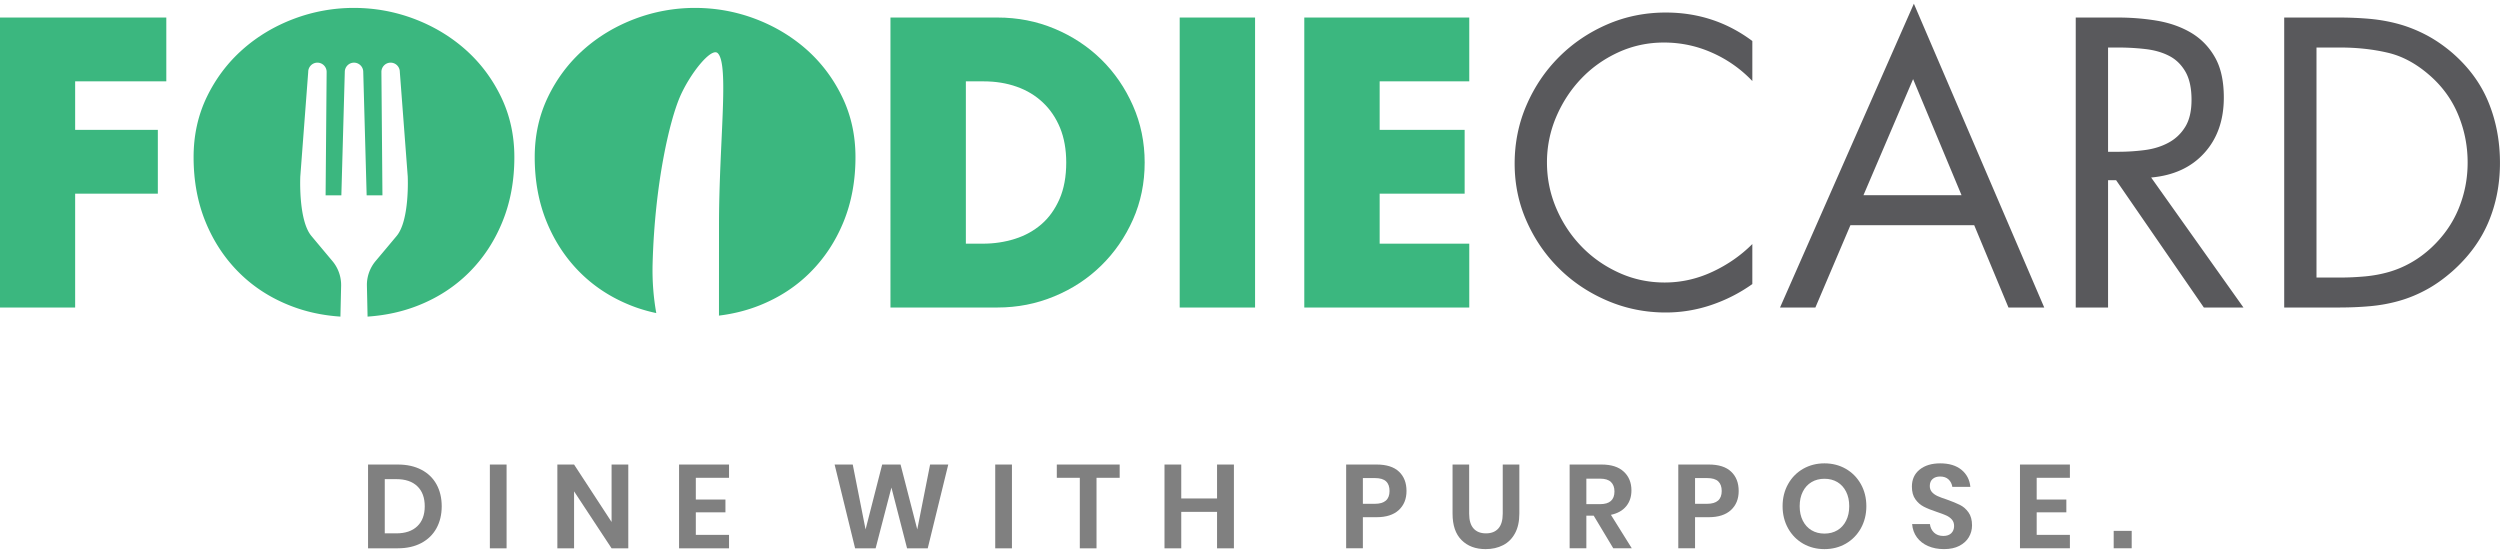 <svg xmlns="http://www.w3.org/2000/svg" viewBox="0 0 676 148" width="300" height="66"><style>.shp0{fill:#3bb77f}.shp1{fill:#59595c}.shp2{fill:gray}</style><g id="Layer"><path id="Layer" class="shp0" d="M20.32 21.64v13.11h22.36v17.26H20.32v30.78H-.06V4.38h45.03v17.26H20.32z"/><path id="Layer" fill-rule="evenodd" class="shp0" d="M269.69 4.38c5.48 0 10.63 1 15.45 3.02 4.81 2.01 9.02 4.78 12.63 8.31 3.61 3.54 6.46 7.7 8.58 12.49 2.11 4.78 3.17 9.91 3.17 15.38 0 5.55-1.06 10.7-3.17 15.45-2.12 4.75-4.97 8.89-8.58 12.42-3.61 3.54-7.83 6.32-12.69 8.32-4.85 2.02-9.98 3.02-15.39 3.02h-28.91V4.38h28.91zm-3.95 61.15c3.05 0 5.94-.43 8.69-1.3 2.73-.86 5.12-2.18 7.17-3.95s3.67-4.04 4.89-6.81c1.21-2.77 1.82-6.07 1.82-9.88 0-3.54-.56-6.66-1.66-9.36-1.12-2.71-2.66-4.99-4.64-6.86-1.97-1.87-4.32-3.3-7.06-4.27-2.75-.98-5.74-1.46-9-1.46h-4.78v43.89h4.57z"/><path id="Layer" class="shp0" d="M339.37 82.79h-20.38V4.38h20.38v78.41zm33.69-61.15v13.11h22.98v17.26h-22.98v13.52h24.23v17.26h-44.61V4.38h44.61v17.26h-24.23z"/><path id="Layer" class="shp1" d="M473.83 21.55a33.813 33.813 0 00-10.87-7.65c-4.12-1.84-8.47-2.76-13.05-2.76-4.36 0-8.47.89-12.32 2.65-3.85 1.77-7.2 4.14-10.04 7.13-2.84 2.97-5.09 6.43-6.76 10.34a31.301 31.301 0 00-2.49 12.33c0 4.3.83 8.4 2.49 12.32 1.67 3.92 3.94 7.37 6.82 10.35 2.87 2.98 6.25 5.35 10.14 7.12 3.88 1.77 8 2.65 12.37 2.65 4.43 0 8.72-.95 12.84-2.86 4.13-1.91 7.75-4.42 10.87-7.54v10.82c-3.4 2.42-7.1 4.31-11.13 5.67a38.299 38.299 0 01-12.27 2.02c-5.55 0-10.8-1.06-15.75-3.17-4.96-2.11-9.3-4.99-13-8.63-3.71-3.64-6.66-7.9-8.84-12.79-2.19-4.89-3.28-10.11-3.28-15.65 0-5.61 1.07-10.9 3.22-15.86 2.15-4.96 5.08-9.29 8.79-13 3.71-3.71 8.05-6.64 13-8.79 4.96-2.15 10.25-3.22 15.86-3.22 8.74 0 16.54 2.57 23.4 7.7v10.82z"/><path id="Layer" fill-rule="evenodd" class="shp1" d="M490.88 82.79h-9.56L517.51.64l35.25 82.15h-9.67l-9.26-22.25h-33.48l-9.47 22.25zm13-30.37h26.52l-13.1-31.39-13.42 31.39zm57.4 30.37V4.38h11.34c3.75 0 7.33.3 10.77.88 3.43.6 6.48 1.69 9.15 3.28 2.66 1.6 4.8 3.79 6.39 6.6 1.6 2.81 2.39 6.44 2.39 10.87 0 6.11-1.75 11.1-5.25 14.97-3.5 3.89-8.3 6.11-14.4 6.66l24.96 35.15h-10.71L572.2 48.37h-2.18v34.42h-8.74zm11.45-42.11c2.5 0 4.91-.16 7.27-.47 2.36-.31 4.48-.97 6.35-1.98 1.87-1 3.38-2.42 4.52-4.26 1.15-1.84 1.72-4.29 1.72-7.34 0-3.18-.56-5.73-1.67-7.64-1.11-1.9-2.58-3.33-4.42-4.26-1.83-.94-3.95-1.54-6.34-1.82a64.92 64.92 0 00-7.54-.42h-2.6v28.19h2.71zm59.69-36.3c2.91 0 5.71.12 8.42.36 2.7.25 5.3.72 7.8 1.41s4.94 1.67 7.33 2.91c2.39 1.25 4.73 2.84 7.02 4.78 4.51 3.89 7.8 8.35 9.88 13.42 2.08 5.06 3.12 10.54 3.12 16.43 0 5.75-1.04 11.09-3.12 16.02-2.08 4.92-5.31 9.32-9.67 13.21-2.36 2.08-4.72 3.76-7.07 5.03-2.36 1.29-4.8 2.3-7.33 3.02-2.54.73-5.17 1.21-7.91 1.46s-5.63.36-8.68.36h-14.56V4.38h14.77zm7.17 69.99c2.22-.21 4.35-.61 6.4-1.2 2.04-.59 4.02-1.42 5.92-2.5 1.91-1.07 3.77-2.43 5.57-4.1 3.26-3.06 5.7-6.55 7.33-10.5 1.63-3.96 2.44-8.11 2.44-12.48 0-4.51-.85-8.81-2.55-12.9-1.69-4.09-4.24-7.62-7.64-10.61-3.61-3.18-7.4-5.25-11.39-6.18-3.99-.94-8.3-1.41-12.94-1.41h-6.35v62.2h6.35c2.35 0 4.64-.12 6.86-.32z"/><path id="Layer" fill-rule="evenodd" class="shp0" d="M135.49 25.85c2.39 4.96 3.59 10.39 3.59 16.27 0 6.39-1.07 12.21-3.23 17.49-2.14 5.26-5.14 9.82-8.99 13.67-3.85 3.84-8.42 6.83-13.73 8.94-4.25 1.69-8.83 2.7-13.74 3.03-.07-3.34-.13-6.25-.18-8.37-.05-2.42.79-4.78 2.34-6.64 1.63-1.93 3.81-4.53 5.71-6.81 3.56-4.27 2.99-16.08 2.99-16.08l-2.14-28.27c0-1.37-1.11-2.5-2.49-2.5-1.37 0-2.49 1.13-2.49 2.5l.28 33.38h-4.27l-.92-33.38c0-1.37-1.12-2.5-2.5-2.5-1.37 0-2.49 1.13-2.49 2.5l-.93 33.38h-4.26l.28-33.38c0-1.37-1.12-2.5-2.49-2.5-1.38 0-2.49 1.13-2.49 2.5L81.2 47.35s-.57 11.81 2.99 16.08c1.9 2.28 4.08 4.88 5.7 6.81 1.56 1.86 2.39 4.22 2.35 6.64-.05 2.12-.11 5.03-.19 8.37-4.91-.32-9.49-1.33-13.75-3.03-5.31-2.11-9.88-5.09-13.73-8.94-3.85-3.85-6.85-8.41-9-13.67-2.15-5.27-3.22-11.1-3.22-17.48 0-5.9 1.19-11.32 3.58-16.28 2.4-4.95 5.61-9.22 9.63-12.79 4.02-3.57 8.65-6.34 13.88-8.32a45.814 45.814 0 0116.27-2.96c5.62 0 11.05.99 16.28 2.96 5.23 1.98 9.86 4.76 13.88 8.32 4.02 3.57 7.23 7.84 9.62 12.79zm-43.44 59.4zm7.34 0c-.59.04-1.16.08-1.76.1.6-.02 1.18-.06 1.76-.1zm128.34-59.4c2.4 4.96 3.59 10.39 3.59 16.28 0 6.38-1.07 12.21-3.22 17.48-2.15 5.26-5.15 9.82-9 13.67-3.84 3.85-8.42 6.83-13.72 8.94-3.44 1.37-7.11 2.29-10.97 2.76 0-7.59.01-15.97.01-24.43 0-22.46 2.8-43.39-.33-46.52-1.72-1.72-7.55 5.54-10.27 11.88-2.72 6.35-6.75 23.16-7.35 44.9-.14 4.92.27 9.48.99 13.49-2.39-.51-4.7-1.19-6.92-2.08-5.3-2.11-9.88-5.09-13.73-8.94-3.85-3.85-6.85-8.41-9-13.67-2.15-5.27-3.22-11.1-3.22-17.48 0-5.9 1.2-11.32 3.59-16.28 2.39-4.95 5.6-9.22 9.62-12.79 4.02-3.57 8.65-6.34 13.88-8.32a45.814 45.814 0 0116.27-2.96c5.62 0 11.05.99 16.28 2.96 5.23 1.98 9.86 4.76 13.89 8.32 4.01 3.57 7.22 7.84 9.61 12.79zm-33.32 59.14c-.11.02-.23.02-.35.04.12-.02.24-.03.35-.05v.01zm-.35.04z"/></g><g id="Layer"><path id="Layer" fill-rule="evenodd" class="shp2" d="M118.02 142.48c-.94 1.71-2.3 3.04-4.09 3.99-1.78.95-3.9 1.43-6.36 1.43h-8.05v-22.65h8.05c2.46 0 4.58.47 6.36 1.4 1.79.93 3.15 2.24 4.09 3.94.94 1.7 1.42 3.69 1.42 5.95 0 2.25-.48 4.22-1.42 5.94zm-5.18-.55c1.34-1.28 2.01-3.08 2.01-5.39 0-2.33-.67-4.14-2.01-5.42-1.33-1.28-3.22-1.92-5.66-1.92h-3.14v14.66h3.14c2.44 0 4.33-.65 5.66-1.93z"/><path id="Layer" class="shp2" d="M136.98 125.25v22.65h-4.52v-22.65h4.52zm32.91 22.65h-4.52l-10.14-15.4v15.4h-4.52v-22.65h4.52l10.14 15.53v-15.53h4.52v22.65zm18.26-19.06v5.87h8.01v3.47h-8.01v6.09h8.98v3.63h-13.51v-22.65h13.51v3.59h-8.98zm68.26-3.59l-5.55 22.65h-5.59l-4.23-16.43-4.27 16.43h-5.55l-5.54-22.65h4.9l3.47 17.55 4.49-17.55h4.97l4.52 17.55 3.47-17.55h4.91zm17.22 0v22.65h-4.52v-22.65h4.52zm29.13 0v3.59h-6.26v19.06h-4.52v-19.06h-6.22v-3.59h17zm30.89 0v22.65h-4.56v-9.85h-9.68v9.85h-4.53v-22.65h4.53v9.17h9.68v-9.17h4.56z"/><path id="Layer" fill-rule="evenodd" class="shp2" d="M368.52 139.49v8.41H364v-22.65h8.24c2.67 0 4.69.64 6.05 1.93 1.35 1.28 2.03 3.02 2.03 5.22 0 2.16-.7 3.88-2.1 5.17-1.4 1.28-3.39 1.92-5.98 1.92h-3.72zm7.21-7.09c0-1.13-.3-2-.93-2.59-.62-.6-1.63-.9-3.04-.9h-3.24v6.96h3.24c2.65 0 3.97-1.16 3.97-3.47z"/><path id="Layer" class="shp2" d="M397.26 125.25v13.28c0 1.77.39 3.11 1.17 3.99.78.89 1.91 1.34 3.38 1.34 1.46 0 2.58-.45 3.36-1.34.78-.88 1.17-2.21 1.17-3.99v-13.28h4.49v13.28c0 2.1-.39 3.87-1.17 5.31-.78 1.44-1.86 2.52-3.24 3.22-1.38.71-2.95 1.06-4.7 1.06-2.72 0-4.89-.81-6.51-2.44-1.63-1.62-2.44-4-2.44-7.15v-13.28h4.49z"/><path id="Layer" fill-rule="evenodd" class="shp2" d="M430.94 139.08h-1.99v8.82h-4.52v-22.65h8.63c2.63 0 4.63.64 6.01 1.93 1.38 1.28 2.07 2.97 2.07 5.06 0 1.71-.47 3.15-1.43 4.3-.95 1.16-2.32 1.93-4.12 2.31l5.65 9.05h-5.01l-5.29-8.82zm1.73-3.12c2.59 0 3.88-1.14 3.88-3.43 0-1.09-.31-1.94-.94-2.55-.63-.61-1.61-.91-2.94-.91h-3.72v6.89h3.72zm25.67 3.53v8.41h-4.53v-22.65h8.25c2.67 0 4.69.64 6.04 1.93 1.36 1.28 2.04 3.02 2.04 5.22 0 2.16-.7 3.88-2.1 5.17-1.4 1.28-3.4 1.92-5.98 1.92h-3.72zm7.21-7.09c0-1.13-.31-2-.93-2.59-.62-.6-1.63-.9-3.04-.9h-3.24v6.96h3.24c2.65 0 3.97-1.16 3.97-3.47zm33.54-6c1.72.99 3.08 2.36 4.08 4.13.99 1.76 1.49 3.76 1.49 5.98 0 2.22-.5 4.22-1.49 6-1 1.77-2.36 3.15-4.08 4.14-1.72.98-3.64 1.47-5.76 1.47-2.11 0-4.03-.49-5.76-1.47-1.72-.99-3.08-2.37-4.07-4.14-.99-1.78-1.49-3.78-1.49-6s.5-4.22 1.49-5.98c.99-1.77 2.35-3.14 4.07-4.13 1.73-.98 3.64-1.47 5.76-1.47 2.12 0 4.04.49 5.76 1.47zm-9.25 3.6c-1.01.6-1.8 1.46-2.36 2.58-.57 1.12-.85 2.43-.85 3.93s.28 2.81.85 3.93 1.35 1.98 2.36 2.58c1 .6 2.17.9 3.49.9 1.33 0 2.49-.3 3.5-.9 1-.6 1.79-1.46 2.35-2.58.57-1.12.85-2.43.85-3.93s-.28-2.81-.85-3.93c-.56-1.12-1.35-1.98-2.35-2.58-1.01-.6-2.17-.9-3.5-.9-1.32 0-2.49.3-3.49.9z"/><path id="Layer" class="shp2" d="M532.37 144.9c-.57.97-1.43 1.75-2.56 2.34-1.14.59-2.52.88-4.14.88-1.61 0-3.04-.27-4.3-.82-1.26-.54-2.27-1.33-3.03-2.35-.76-1.03-1.19-2.23-1.3-3.6h4.81c.11.92.48 1.69 1.11 2.3.63.6 1.47.91 2.51.91.95 0 1.67-.25 2.17-.75s.75-1.15.75-1.94c0-.71-.2-1.29-.6-1.75-.41-.46-.92-.83-1.55-1.11-.61-.27-1.47-.6-2.56-.96-1.41-.47-2.57-.93-3.46-1.39-.9-.46-1.67-1.13-2.3-2.01-.63-.88-.94-2.02-.94-3.43 0-1.95.7-3.48 2.1-4.61 1.4-1.12 3.25-1.68 5.56-1.68 2.4 0 4.31.58 5.73 1.73 1.42 1.16 2.23 2.7 2.42 4.62h-4.88c-.12-.81-.47-1.48-1.02-2-.56-.53-1.32-.79-2.28-.79-.84 0-1.51.22-2.02.66-.51.44-.77 1.07-.77 1.91 0 .66.2 1.21.59 1.65.4.44.9.79 1.51 1.07s1.44.59 2.49.93c1.45.52 2.63 1 3.54 1.45.91.45 1.68 1.12 2.33 2.02.64.89.96 2.07.96 3.52 0 1.16-.29 2.23-.87 3.2zm18.35-16.06v5.87h8.02v3.47h-8.02v6.09h8.98v3.63h-13.5v-22.65h13.5v3.59h-8.98zm25.69 14.34v4.72h-4.87v-4.72h4.87z"/></g></svg>